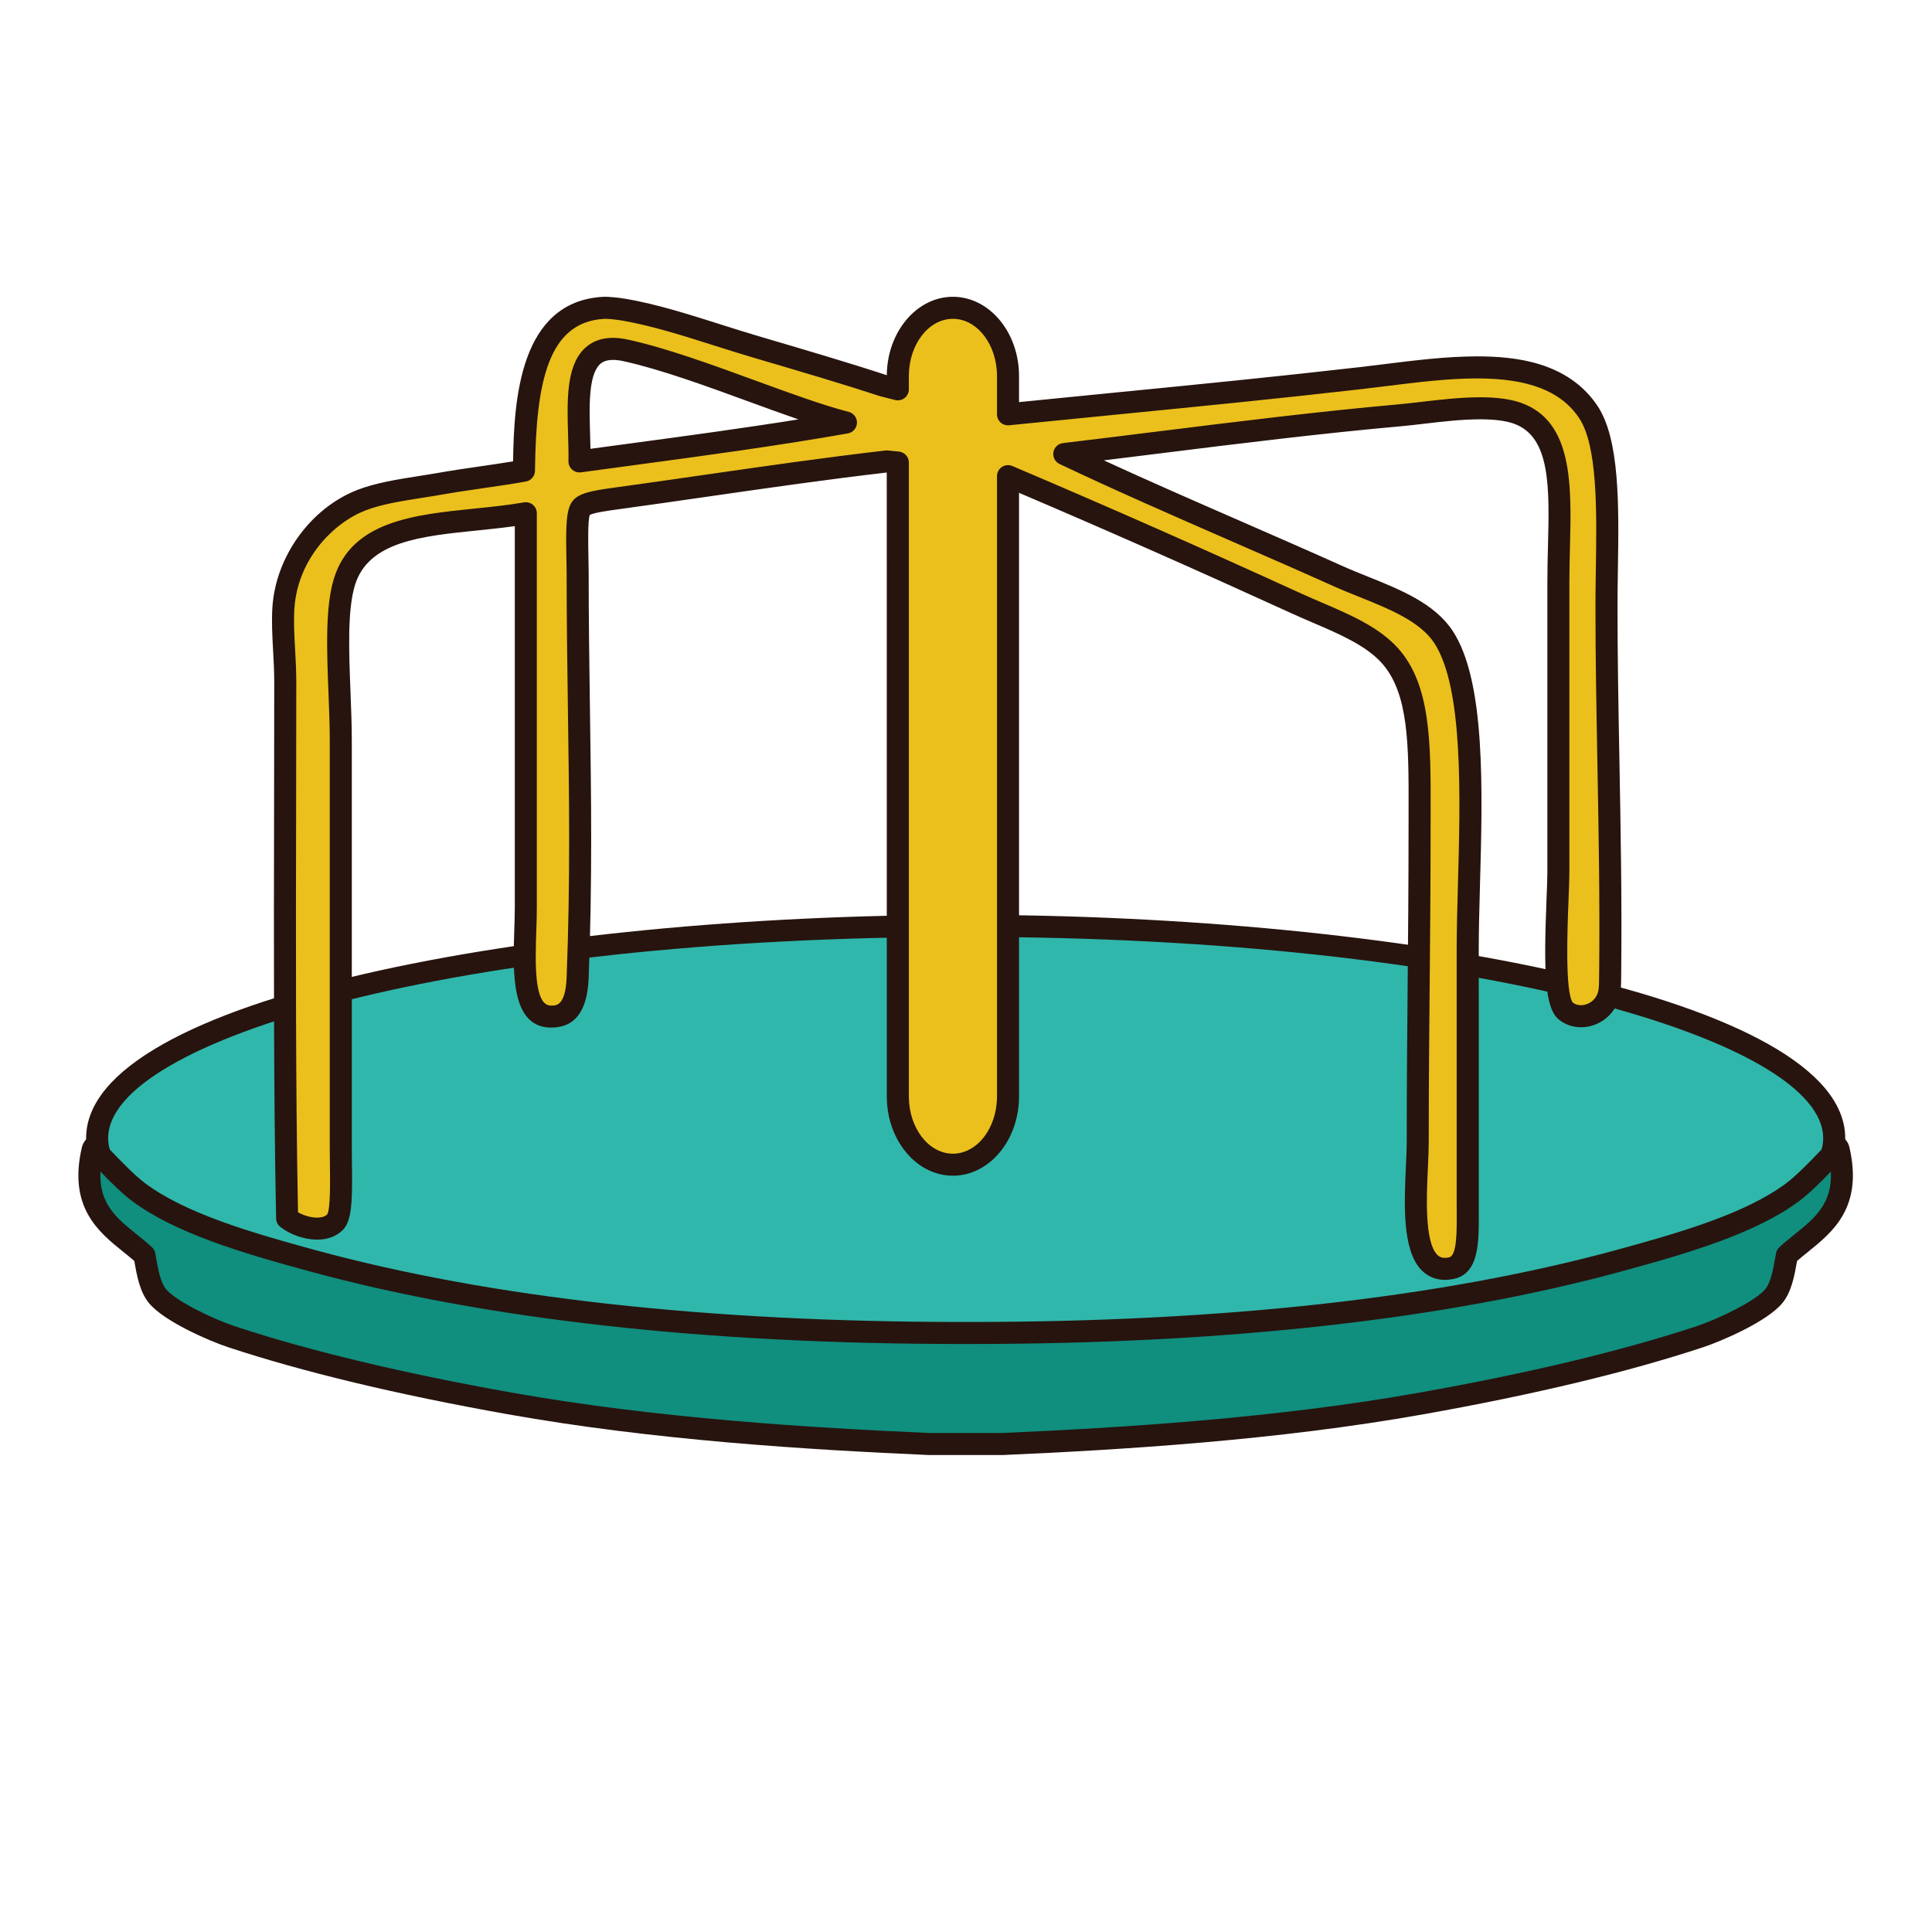 <?xml version="1.0" encoding="utf-8"?>
<!-- Generator: Adobe Illustrator 16.0.0, SVG Export Plug-In . SVG Version: 6.00 Build 0)  -->
<!DOCTYPE svg PUBLIC "-//W3C//DTD SVG 1.1//EN" "http://www.w3.org/Graphics/SVG/1.1/DTD/svg11.dtd">
<svg version="1.1" id="Layer_1" xmlns="http://www.w3.org/2000/svg" xmlns:xlink="http://www.w3.org/1999/xlink" x="0px" y="0px"
	 width="500px" height="500px" viewBox="0 0 500 500" enable-background="new 0 0 500 500" xml:space="preserve">
<g id="Layer_1_copy_44">
	<g>
		<path fill="#30B7AC" d="M474.686,294.546c0,30.343-100.635,54.937-224.771,54.937c-124.141,0-224.775-24.594-224.775-54.937
			c0-30.335,100.635-54.928,224.775-54.928C374.051,239.619,474.686,264.211,474.686,294.546z"/>
		<path fill="#27140E" d="M249.914,352.336c-111.894,0-227.626-21.619-227.626-57.79c0-36.168,115.732-57.781,227.626-57.781
			c111.889,0,227.625,21.613,227.625,57.781C477.539,330.717,361.803,352.336,249.914,352.336z M249.914,242.465
			c-132.751,0-221.922,26.93-221.922,52.081c0,25.154,89.171,52.083,221.922,52.083c132.743,0,221.921-26.929,221.921-52.083
			C471.835,269.395,382.657,242.465,249.914,242.465z"/>
	</g>
	<g>
		<path fill="#108E7E" d="M240.433,373.707c-37.509-1.65-74.168-4.372-108.71-10.534c-23.353-4.17-49.207-9.751-71.831-17.241
			c-5.418-1.783-15.997-6.639-19.159-10.535c-2.049-2.523-2.658-6.68-3.35-10.533c-6.887-6.346-17.284-10.758-13.409-27.301
			c0.612-2.237,1.672,1.17,2.393,1.918c2.545,2.643,6.505,6.826,9.575,9.1c10.762,7.952,27.195,12.87,45.018,17.718
			c48.92,13.31,106.917,18.677,168.091,18.677h1.725c61.175,0,119.171-5.367,168.092-18.677c17.822-4.848,34.26-9.766,45.018-17.718
			c3.074-2.271,7.029-6.457,9.579-9.1c0.721-0.748,1.776-4.155,2.393-1.918c3.872,16.543-6.522,20.955-13.404,27.301
			c-0.699,3.854-1.309,8.01-3.354,10.533c-3.165,3.896-13.743,8.752-19.157,10.535c-22.627,7.49-48.479,13.071-71.83,17.241
			c-34.544,6.162-71.206,8.884-108.712,10.534H240.433z"/>
		<path fill="#27140E" d="M259.395,376.561h-18.961c-30.889-1.358-71.09-3.778-109.21-10.584
			c-28.552-5.092-52.853-10.926-72.23-17.334c-4.791-1.588-16.599-6.672-20.477-11.449c-2.336-2.881-3.07-6.932-3.771-10.869
			c-0.888-0.77-1.835-1.531-2.825-2.336c-6.4-5.148-14.354-11.562-10.727-27.076c0.752-2.748,2.71-2.953,3.291-2.953
			c2.07,0,3.047,1.826,3.69,3.031c0.129,0.244,0.248,0.482,0.366,0.648l0.329,0.336c2.42,2.512,6.064,6.311,8.771,8.312
			c10.409,7.698,26.786,12.562,44.067,17.263c45.301,12.324,101.603,18.576,167.342,18.576h1.725
			c65.739,0,122.046-6.252,167.347-18.576c17.28-4.701,33.654-9.562,44.069-17.263c2.683-1.988,6.312-5.765,8.719-8.269l0.501-0.513
			c-0.004-0.032,0.11-0.271,0.244-0.516c0.64-1.205,1.615-3.031,3.688-3.031c0.581,0,2.535,0.205,3.26,2.849
			c3.658,15.619-4.298,22.032-10.689,27.182c-0.997,0.805-1.945,1.566-2.83,2.342c-0.699,3.934-1.434,7.982-3.773,10.863
			c-3.875,4.777-15.686,9.861-20.477,11.449c-19.375,6.408-43.671,12.242-72.223,17.334c-38.128,6.806-78.33,9.226-109.094,10.584
			C259.475,376.561,259.438,376.561,259.395,376.561z M25.995,303.207c-0.423,8.354,4.231,12.102,9.499,16.34
			c1.277,1.028,2.596,2.092,3.818,3.219c0.458,0.426,0.763,0.979,0.874,1.586l0.154,0.867c0.577,3.26,1.175,6.617,2.606,8.389
			c2.521,3.104,12.247,7.771,17.84,9.625c19.115,6.322,43.149,12.086,71.436,17.136c37.792,6.735,77.745,9.147,108.332,10.491
			h18.773c30.58-1.35,70.51-3.756,108.275-10.491c28.283-5.05,52.32-10.813,71.44-17.136c5.585-1.854,15.314-6.521,17.836-9.625
			c1.427-1.771,2.024-5.129,2.603-8.381l0.157-0.875c0.111-0.606,0.419-1.16,0.874-1.586c1.226-1.127,2.543-2.189,3.816-3.219
			c5.26-4.232,9.907-7.977,9.491-16.334c-2.52,2.609-5.604,5.71-8.239,7.66c-11.21,8.289-28.14,13.324-45.969,18.179
			c-45.787,12.459-102.596,18.774-168.841,18.774h-1.725c-66.242,0-123.053-6.315-168.84-18.774
			c-17.825-4.854-34.756-9.89-45.961-18.179C31.605,308.914,28.52,305.822,25.995,303.207z"/>
	</g>
	<g>
		<path fill="#EBC01D" d="M415.761,156.769c0-17.324,1.716-40.726-4.796-50.284c-11.09-16.294-37.478-11.081-58.905-8.621
			c-30.686,3.521-60.059,6.195-91.188,9.357v-9.903c0-9.754-6.383-17.662-14.259-17.662c-7.876,0-14.255,7.908-14.255,17.662v3.439
			l-3.847-0.979c-9.677-3.181-21.124-6.542-33.046-10.055c-11.381-3.356-23.311-7.773-34.002-9.578
			c-1.724-0.294-4.137-0.544-5.27-0.479c-18.033,1.02-20.348,21.192-20.593,42.141c-7.2,1.28-14.548,2.12-21.551,3.352
			c-7.158,1.261-14.772,2.033-20.592,4.311c-9.967,3.905-19.222,14.705-20.109,27.776c-0.405,5.926,0.477,12.627,0.477,19.157
			c0,44.952-0.393,96.677,0.481,138.883c3.161,2.489,9.442,4.069,12.451,0.958c2.01-2.092,1.433-11.85,1.433-19.158
			c0-36.939,0-70.149,0-105.358c0-14.029-2.045-31.476,0.96-41.184c5.199-16.812,28.202-14.442,46.933-17.721
			c0,34.27,0,66.552,0,102.004c0,10.883-2.325,27.866,6.226,28.251c5.204,0.244,6.939-3.854,7.184-10.051
			c1.462-37.646,0-68.808,0-104.881c0-5.742-0.623-14.766,0.955-16.759c1.073-1.355,5.627-1.917,9.1-2.396
			c24.968-3.436,46.472-6.856,69.922-9.575l2.889,0.285v164.054c0,9.757,6.379,17.661,14.255,17.661
			c7.876,0,14.259-7.904,14.259-17.661V123.221c26.163,11.126,49.27,21.362,74.912,33.069c8.338,3.807,18.318,7.125,23.938,13.409
			c8.304,9.276,7.667,25.066,7.667,44.061c0,30.434-0.479,52.006-0.479,81.893c0,10.408-3.568,34.98,8.62,32.562
			c4.868-0.966,4.309-8.659,4.309-17.235c0-22.508,0-44.918,0-65.132c0-24.859,3.815-65.52-6.226-80.935
			c-5.322-8.172-17.623-11.459-27.296-15.804c-24.107-10.821-48.051-20.769-70.881-31.605c28.812-3.43,57.604-7.41,87.159-10.059
			c8.247-0.736,22.275-3.317,30.176-0.477c13.604,4.889,10.533,24.642,10.533,43.58c0,27.603,0,47.803,0,75.183
			c0,7.981-2.165,32.658,1.916,35.917c3.165,2.539,7.925,1.295,10.057-1.91c1.526-2.309,1.395-4.112,1.437-8.147
			C417.061,218.537,415.761,187.358,415.761,156.769z M149.968,119.417c0.244-12.956-3.435-32.107,11.975-28.734
			c17.413,3.809,41.608,14.689,56.989,18.676C196.552,113.317,173.148,116.252,149.968,119.417z"/>
		<path fill="#27140E" d="M373.933,331.234c-2.39,0-4.505-0.902-6.12-2.588c-4.971-5.213-4.41-17.25-3.96-26.922
			c0.104-2.287,0.207-4.373,0.207-6.072c0-14.893,0.119-27.957,0.236-40.59c0.12-12.799,0.238-26.026,0.238-41.304l0.008-3.801
			c0.038-17.055,0.073-30.522-6.942-38.357c-4.085-4.569-11.08-7.565-17.847-10.46c-1.749-0.75-3.487-1.495-5.158-2.258
			c-25.217-11.514-47.257-21.263-70.87-31.344v156.217c0,11.314-7.676,20.516-17.112,20.516s-17.108-9.199-17.108-20.516
			l-0.014-161.47c-15.547,1.807-30.206,3.919-45.722,6.152c-7.697,1.11-15.572,2.244-23.833,3.378l-0.524,0.074
			c-1.861,0.255-5.652,0.774-6.771,1.369c-0.547,1.436-0.421,7.522-0.354,10.831c0.029,1.438,0.06,2.821,0.06,4.057
			c0,12.13,0.165,23.846,0.329,35.176c0.329,23.026,0.637,44.776-0.336,69.817c-0.339,8.75-3.707,13.01-10.163,12.793
			c-9.904-0.455-9.449-14.187-9.079-25.216c0.066-2.064,0.133-4.064,0.133-5.889v-98.668c-3.272,0.462-6.613,0.805-9.876,1.137
			c-14.402,1.471-28.007,2.859-31.479,14.091c-1.997,6.453-1.577,17.184-1.172,27.561c0.169,4.276,0.344,8.696,0.344,12.781v105.358
			c0,1.293,0.017,2.673,0.034,4.07c0.119,8.995,0.077,14.633-2.273,17.067c-1.636,1.698-3.973,2.594-6.746,2.594
			c-3.241,0-6.983-1.293-9.523-3.299c-0.668-0.527-1.066-1.323-1.084-2.186c-0.664-32.398-0.595-70.134-0.524-106.625
			c0.021-10.999,0.041-21.835,0.041-32.306c0-2.616-0.146-5.323-0.289-7.941c-0.21-3.813-0.427-7.752-0.179-11.412
			c0.889-13.094,9.904-25.527,21.918-30.234c4.725-1.848,10.463-2.754,16.018-3.627c1.71-0.271,3.431-0.54,5.12-0.837
			c3.476-0.612,7.085-1.135,10.576-1.642c2.843-0.412,5.763-0.835,8.648-1.312c0.237-15.65,1.611-41.354,23.25-42.58
			c1.399-0.084,4.197,0.224,5.91,0.516c7.83,1.324,16.326,4.017,24.537,6.62c3.281,1.041,6.558,2.079,9.793,3.034l1.053,0.309
			c11.642,3.431,22.642,6.671,32.073,9.772l0.105,0.028c0.098-11.211,7.736-20.291,17.108-20.291
			c9.437,0,17.113,9.199,17.113,20.511v6.748c8.403-0.848,16.686-1.663,24.914-2.474c21.487-2.116,41.782-4.117,63.1-6.561
			c2.095-0.241,4.241-0.507,6.414-0.778c7.983-0.995,16.232-2.023,24.103-2.023c9.644,0,23.349,1.312,31.07,12.652
			c5.918,8.692,5.645,26.011,5.379,42.756c-0.048,3.152-0.098,6.227-0.098,9.131c0,13.262,0.244,26.371,0.5,40.251
			c0.321,17.631,0.656,35.863,0.458,54.595l-0.008,1.007c-0.023,3.539-0.042,5.883-1.908,8.688
			c-1.854,2.799-5.113,4.539-8.491,4.539c0,0,0,0-0.004,0c-2.119,0-4.097-0.685-5.715-1.979c-3.677-2.938-3.962-12.366-3.203-31.098
			c0.114-2.861,0.221-5.337,0.221-7.044v-75.183c0-3.01,0.072-6.037,0.149-9.025c0.389-15.266,0.725-28.451-8.8-31.873
			c-2.091-0.752-5.025-1.133-8.712-1.133c-4.78,0-10.029,0.615-14.671,1.161c-2.023,0.238-3.911,0.458-5.571,0.609
			c-21.28,1.906-42.488,4.544-63.001,7.096c-4.729,0.587-9.452,1.177-14.178,1.756c11.46,5.277,23.106,10.361,35.284,15.678
			c8.788,3.837,17.645,7.703,26.527,11.69c2.049,0.923,4.222,1.794,6.421,2.675c8.567,3.446,17.431,7.01,22.1,14.176
			c8.47,13.012,7.694,41.011,7.009,65.716c-0.168,6.036-0.32,11.737-0.32,16.773l0.006,67.526c0.053,8.386,0.103,16.305-6.617,17.64
			C375.345,331.157,374.621,331.234,373.933,331.234z M260.871,120.371c0.381,0,0.758,0.076,1.115,0.228
			c25.185,10.71,48.309,20.919,74.981,33.097c1.626,0.745,3.322,1.471,5.032,2.204c7.334,3.141,14.917,6.39,19.848,11.899
			c8.472,9.463,8.439,24.621,8.396,42.17l-0.006,3.791c0,15.297-0.123,28.545-0.242,41.354c-0.115,12.625-0.238,25.676-0.238,40.539
			c0,1.771-0.098,3.953-0.209,6.338c-0.359,7.681-0.897,19.271,2.389,22.72c0.748,0.783,1.683,0.979,3.035,0.705
			c2.1-0.412,2.058-6.574,2.025-12.008l-0.01-2.429v-65.133c0-5.113,0.155-10.855,0.328-16.934
			c0.626-22.687,1.408-50.922-6.097-62.444c-3.684-5.657-11.694-8.878-19.444-11.994c-2.268-0.913-4.513-1.813-6.629-2.765
			c-8.861-3.979-17.702-7.84-26.47-11.667c-15.428-6.736-29.993-13.095-44.462-19.962c-1.146-0.545-1.798-1.784-1.591-3.038
			c0.206-1.253,1.213-2.221,2.476-2.371c8.012-0.955,16.024-1.951,24.047-2.948c20.559-2.559,41.817-5.205,63.193-7.119
			c1.615-0.144,3.448-0.36,5.421-0.593c4.791-0.561,10.22-1.198,15.332-1.198c4.406,0,7.891,0.479,10.64,1.469
			c13.4,4.812,12.979,21.374,12.572,37.384c-0.074,2.939-0.149,5.919-0.149,8.879v75.183c0,1.763-0.103,4.316-0.222,7.274
			c-0.265,6.562-0.969,23.979,1.138,26.481c0.536,0.42,1.259,0.664,2.085,0.664l0,0c1.443,0,2.954-0.805,3.745-1.992
			c0.885-1.338,0.931-2.26,0.95-5.568l0.012-1.027c0.194-18.655-0.138-36.841-0.463-54.435c-0.256-13.907-0.496-27.042-0.496-40.355
			c0-2.933,0.05-6.038,0.099-9.22c0.237-15.121,0.511-32.256-4.394-39.458c-4.719-6.928-13.094-10.158-26.355-10.158
			c-7.515,0-15.591,1.007-23.399,1.979c-2.188,0.273-4.354,0.542-6.467,0.785c-21.36,2.452-41.682,4.452-63.188,6.572
			c-9.243,0.911-18.562,1.827-28.043,2.789c-0.797,0.084-1.598-0.18-2.195-0.72c-0.602-0.541-0.939-1.308-0.939-2.116v-9.903
			c0-8.165-5.121-14.811-11.409-14.811c-6.288,0-11.404,6.646-11.404,14.811v3.439c0,0.88-0.409,1.71-1.102,2.251
			c-0.696,0.539-1.602,0.729-2.456,0.512l-3.847-0.978c-9.533-3.126-20.491-6.355-32.091-9.772l-1.056-0.312
			c-3.267-0.964-6.583-2.015-9.901-3.067c-8.026-2.544-16.326-5.176-23.765-6.433c-1.518-0.257-3.403-0.451-4.393-0.451
			l-0.241,0.007c-14.489,0.82-17.637,16.315-17.903,39.329c-0.014,1.369-1.003,2.536-2.354,2.773
			c-3.718,0.659-7.494,1.208-11.153,1.738c-3.444,0.5-7.012,1.018-10.4,1.614c-1.728,0.303-3.477,0.579-5.222,0.854
			c-5.494,0.864-10.684,1.682-14.825,3.305c-8.208,3.214-17.438,12.508-18.308,25.312c-0.228,3.307-0.027,6.902,0.185,10.709
			c0.147,2.696,0.302,5.483,0.302,8.255c0,10.474-0.021,21.312-0.042,32.316c-0.074,35.907-0.146,73.015,0.489,105.021
			c1.482,0.84,3.361,1.377,4.935,1.377c0.829,0,1.963-0.146,2.641-0.859c0.832-1.37,0.734-8.666,0.678-13.022
			c-0.021-1.428-0.037-2.826-0.037-4.148v-105.36c0-3.973-0.172-8.337-0.34-12.559c-0.423-10.856-0.864-22.08,1.423-29.469
			c4.592-14.837,20.735-16.484,36.352-18.079c4.28-0.437,8.705-0.888,12.813-1.607c0.829-0.142,1.683,0.084,2.326,0.626
			c0.644,0.54,1.015,1.342,1.015,2.183v102.004c0,1.888-0.063,3.952-0.137,6.078c-0.269,8.079-0.634,19.13,3.644,19.327l0.291,0.007
			c1.266,0,3.627,0,3.913-7.323c0.969-24.887,0.658-46.563,0.329-69.511c-0.164-11.351-0.332-23.087-0.332-35.258
			c0-1.201-0.027-2.546-0.057-3.939c-0.167-8.303-0.062-12.451,1.631-14.589c1.607-2.037,5.172-2.66,10.429-3.38l0.517-0.072
			c8.247-1.135,16.113-2.266,23.796-3.374c15.654-2.254,30.444-4.382,46.187-6.208c0.198-0.024,0.402-0.026,0.604-0.007l2.889,0.285
			c1.458,0.143,2.574,1.371,2.574,2.838v164.054c0,8.169,5.116,14.813,11.404,14.813c6.289,0,11.408-6.646,11.408-14.813V123.221
			c0-0.957,0.482-1.849,1.279-2.378C259.77,120.532,260.32,120.371,260.871,120.371z M149.968,122.269
			c-0.692,0-1.371-0.254-1.893-0.721c-0.622-0.554-0.969-1.352-0.955-2.184c0.036-2.114-0.027-4.391-0.104-6.802
			c-0.256-8.583-0.519-17.457,4.015-22.133c2.672-2.75,6.543-3.625,11.52-2.532c9.87,2.158,21.635,6.457,33.012,10.613
			c8.942,3.266,17.385,6.353,24.086,8.087c1.293,0.337,2.182,1.534,2.134,2.875c-0.057,1.34-1.036,2.461-2.357,2.695
			c-18.368,3.249-37.716,5.851-56.426,8.367c-4.218,0.566-8.436,1.135-12.643,1.708
			C150.227,122.259,150.098,122.269,149.968,122.269z M158.642,93.143c-2.057,0-2.991,0.719-3.516,1.259
			c-2.857,2.943-2.619,10.938-2.41,17.99c0.039,1.245,0.078,2.511,0.1,3.76c3.14-0.425,6.281-0.848,9.424-1.271
			c14.672-1.972,29.742-3.999,44.393-6.344c-4.128-1.418-8.513-3.022-13.024-4.671c-11.205-4.09-22.782-8.32-32.273-10.397
			C160.344,93.251,159.438,93.143,158.642,93.143z"/>
	</g>
</g>
</svg>
